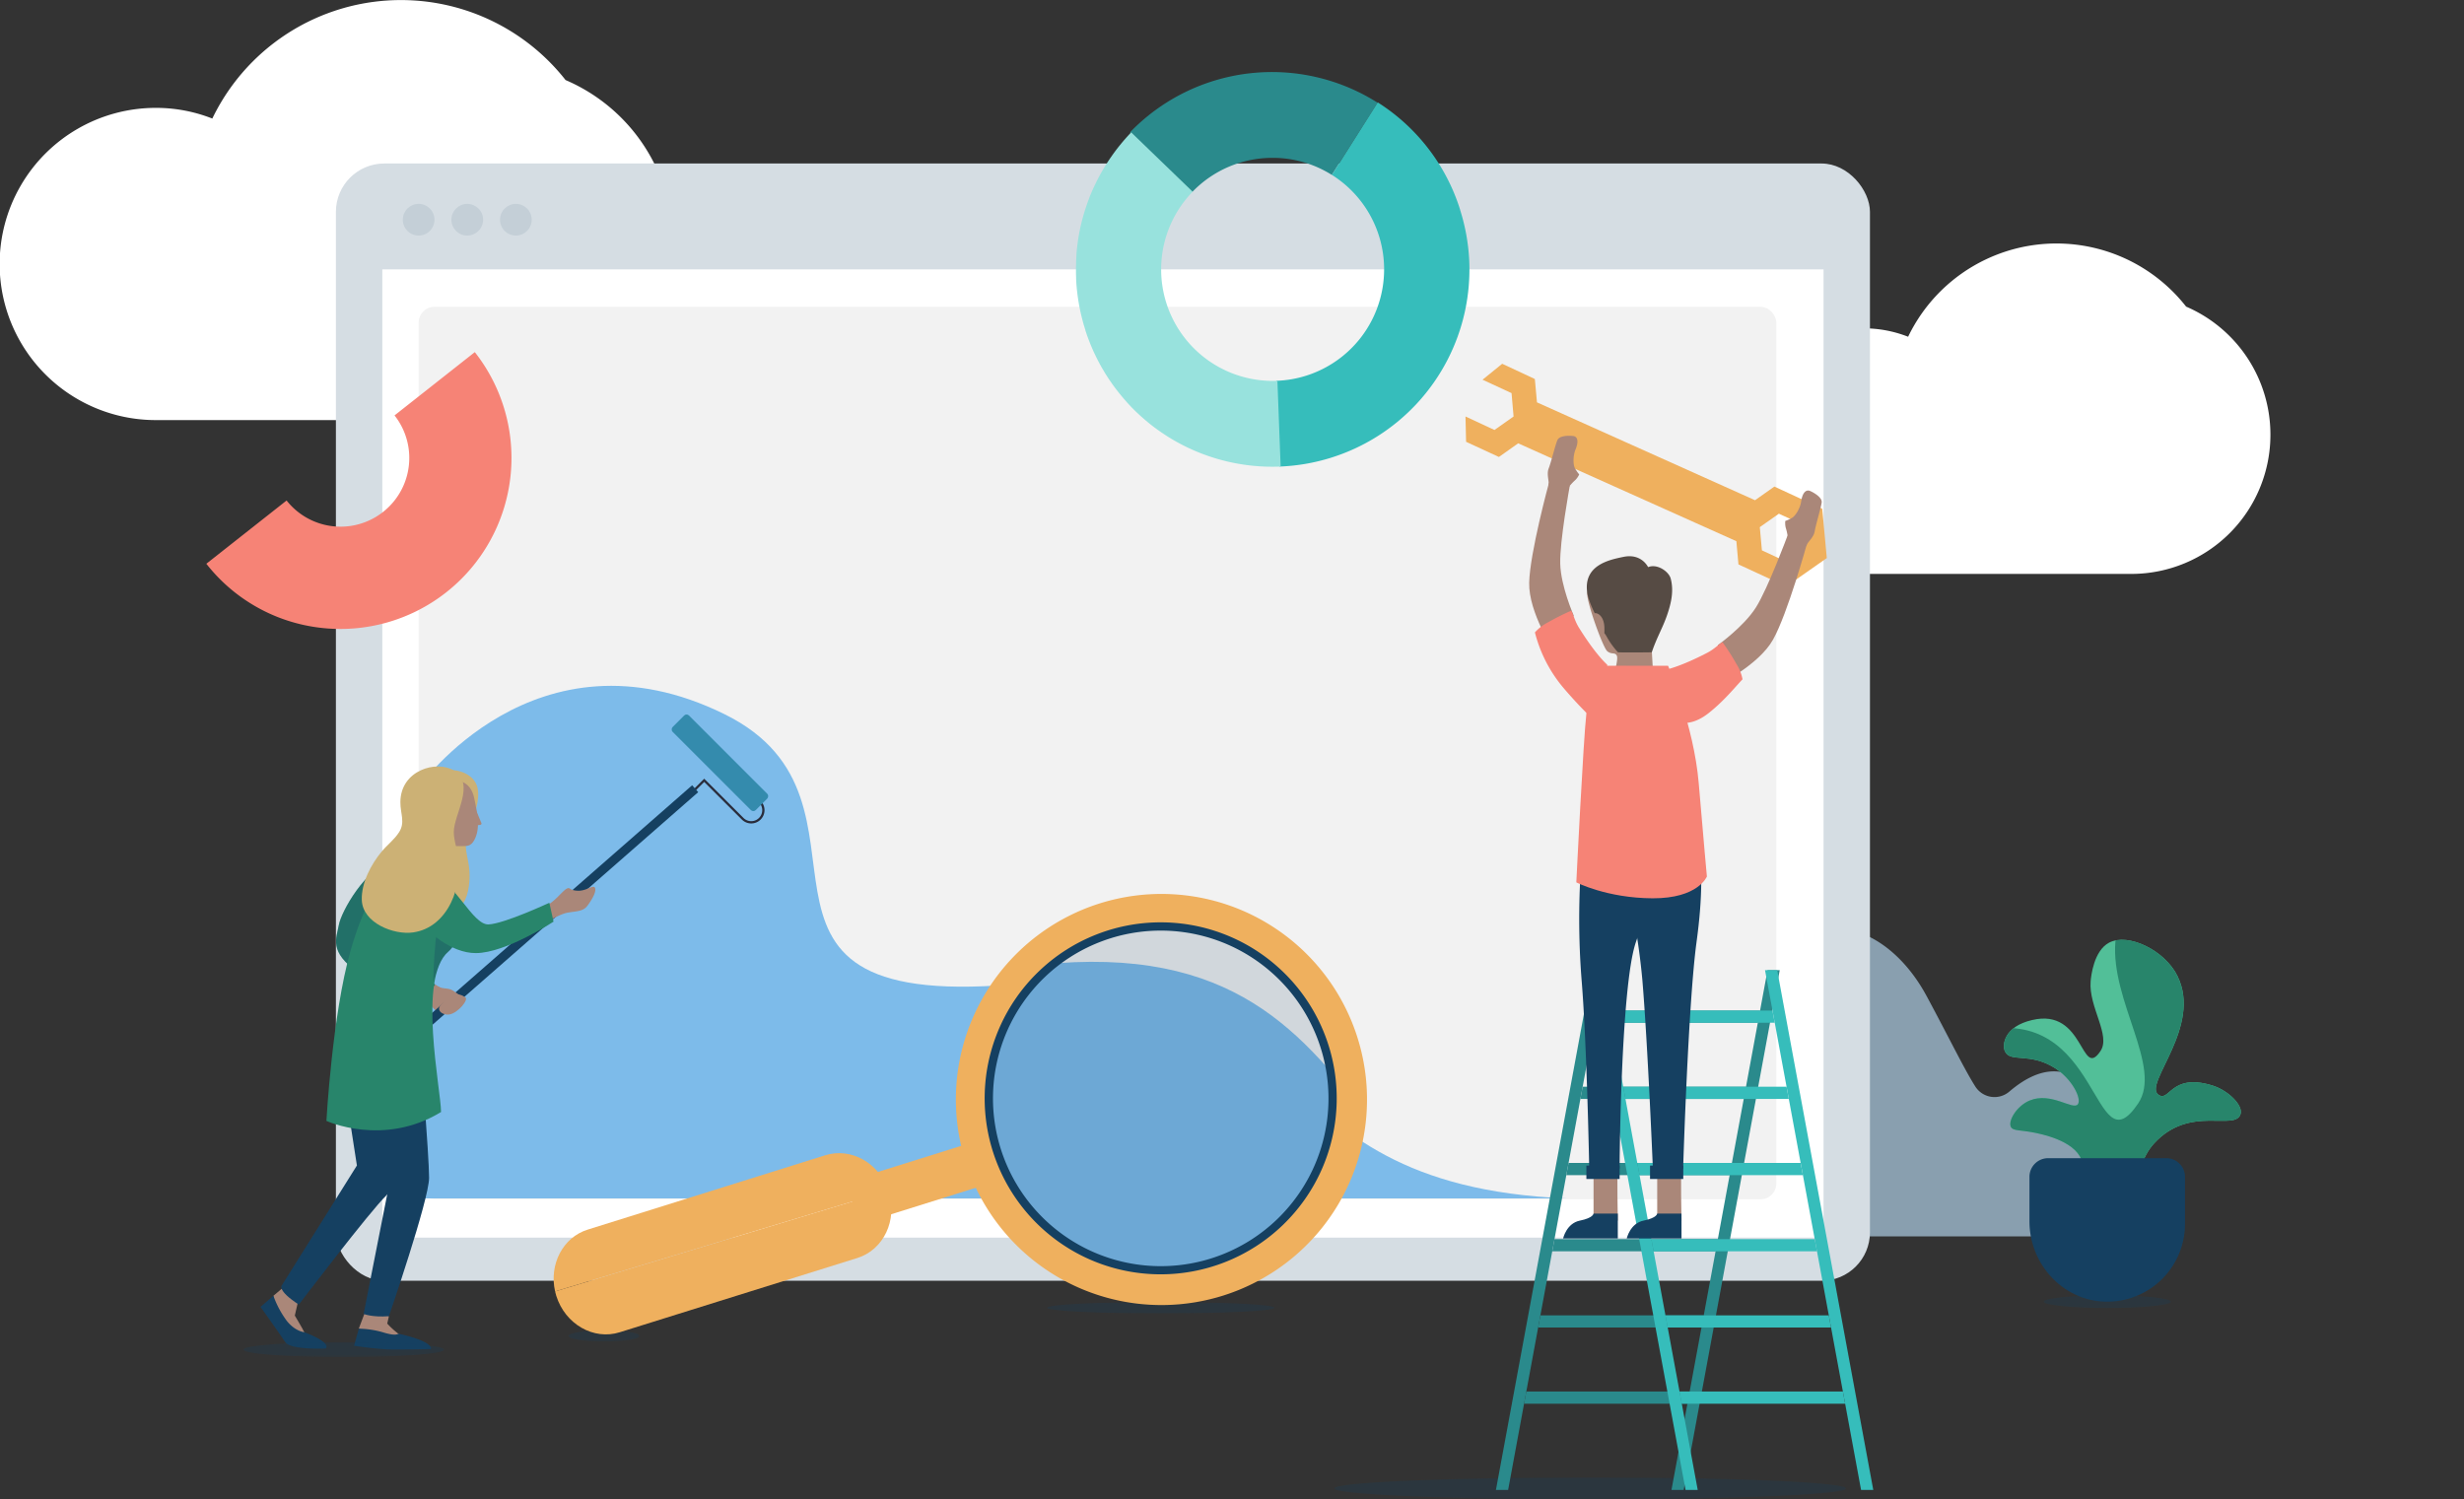 <svg xmlns="http://www.w3.org/2000/svg" xmlns:xlink="http://www.w3.org/1999/xlink" viewBox="0 0 1082.58 658.84">
  <rect x="0" y="0" width="1082.58" height="658.84" fill="#333333" stroke="none"/>
  <defs>
    <mask id="mask" x="586.17" y="649.13" width="224.95" height="9.71" maskUnits="userSpaceOnUse">
      <g id="mask-32">
        <polygon id="path-31" points="586.17 649.13 811.13 649.13 811.13 658.84 586.17 658.84 586.17 649.13" fill="#fff"/>
      </g>
    </mask>
    <mask id="mask-2" x="459.98" y="572.11" width="100" height="5" maskUnits="userSpaceOnUse">
      <g id="mask-32-2" data-name="mask-32">
        <polygon id="path-31-2" data-name="path-31" points="459.98 572.11 559.98 572.11 559.98 577.11 459.98 577.11 459.98 572.11" fill="#fff"/>
      </g>
    </mask>
    <mask id="mask-3" x="249.75" y="584.54" width="31.22" height="4.85" maskUnits="userSpaceOnUse">
      <g id="mask-32-3" data-name="mask-32">
        <polygon id="path-31-3" data-name="path-31" points="249.75 584.54 280.97 584.54 280.97 589.4 249.75 589.4 249.75 584.54" fill="#fff"/>
      </g>
    </mask>
    <clipPath id="clip-path">
      <path d="M581.58,460.39a74.82,74.82,0,1,0-48.56,94A74.81,74.81,0,0,0,581.58,460.39Z" fill="none"/>
    </clipPath>
    <mask id="mask-4" x="106.91" y="589.66" width="88.33" height="6.63" maskUnits="userSpaceOnUse">
      <g id="mask-32-4" data-name="mask-32">
        <polygon id="path-31-4" data-name="path-31" points="106.91 589.66 195.24 589.66 195.24 596.28 106.91 596.28 106.91 589.66" fill="#fff"/>
      </g>
    </mask>
    <clipPath id="clip-path-2">
      <path d="M938.78,521.83c.54-4.86,2.09-13.39,7.67-19.46,15.83-17.23,35.77-5,38-13,1-3.82-5.45-10.35-12.72-12.52-18.37-5.47-18.54,8-23.58,4-6.15-4.95,19.46-29.82,8.54-52-5.6-11.39-21.72-19.06-30.06-14.65-6.72,3.56-7.91,14.72-8.09,17-.93,11.25,9,23.75,4.31,30.64-8.68,12.89-6.88-19.21-30.06-13.64C880.67,451,879.5,459,880.91,462c2.36,5,10.79.33,21.8,7.21,7.7,4.8,12,13.6,10.21,16-2.13,2.79-11.74-5.62-21.22-1.64-5.52,2.31-9.42,8.71-8.26,11.46.83,1.94,4,1.44,9.64,2.51,3.17.6,18.08,3.4,21.38,11.94.62,1.58,1.72,5.65-1.73,12.33Z" fill="none"/>
    </clipPath>
  </defs>
  <title>quality-management</title>
  <g style="isolation: isolate">
    <g id="Lager_2" data-name="Lager 2">
      <g id="Done">
        <g>
          <g id="Group-70">
            <g mask="url(#mask)">
              <path id="Fill-68" d="M811.13,654c0,2.68-50.36,4.86-112.48,4.86S586.17,656.66,586.17,654s50.36-4.85,112.48-4.85S811.13,651.3,811.13,654" fill="#154061" opacity="0.25" style="isolation: isolate"/>
            </g>
          </g>
          <path id="Fill-13" d="M248.56,35.2l-.05,0A92,92,0,0,0,93.28,52.09h0A67.41,67.41,0,0,0,68.43,47.4a68.59,68.59,0,0,0,0,137.18H218.08a77.72,77.72,0,0,0,77.64-77.8A77.88,77.88,0,0,0,248.56,35.2" fill="#fff"/>
          <path id="Fill-13-2" data-name="Fill-13" d="M960.44,134.66l0,0a72.34,72.34,0,0,0-122.09,13.3h0a53.13,53.13,0,0,0-19.54-3.69,54,54,0,0,0,0,107.9h117.7A61.12,61.12,0,0,0,997.53,191a61.23,61.23,0,0,0-37.09-56.3" fill="#fff"/>
          <path d="M882.85,479.6a10,10,0,0,1-14.94-2.14c-5-7.86-11.6-21.58-21.46-39.85-17.39-32.25-51.76-43.28-72.55-7.64L717.05,543.25H945.32C930.09,476.68,909,457.28,882.85,479.6Z" fill="#899faf"/>
          <rect x="147.58" y="71.84" width="674" height="490.9" rx="21.26" ry="21.26" fill="#d5dde3"/>
          <rect x="167.97" y="118.36" width="633.22" height="425.43" fill="#fff"/>
          <rect x="183.95" y="134.81" width="596.5" height="392.13" rx="6.92" ry="6.92" fill="#f2f2f2"/>
          <path id="Fill-17" d="M140.72,275.83a74.63,74.63,0,0,1-50.06-28.12l35.26-27.8a30.19,30.19,0,0,0,47.42-37.38l35.27-27.81a75.14,75.14,0,0,1-67.89,121.11" fill="#f68376"/>
          <circle cx="183.93" cy="96.54" r="6.96" fill="#c4cfd7"/>
          <circle cx="205.29" cy="96.54" r="6.96" fill="#c4cfd7"/>
          <circle cx="226.65" cy="96.54" r="6.96" fill="#c4cfd7"/>
          <path d="M183.93,346s51.26-73.15,134.38-32.2c77.76,38.31-10.94,130.17,126.13,118.77s100.64,88.13,244,94H183.93Z" fill="#7dbbea"/>
          <g>
            <g id="Group-70-2" data-name="Group-70">
              <g mask="url(#mask-2)">
                <path id="Fill-68-2" data-name="Fill-68" d="M560,574.61c0,1.38-22.39,2.5-50,2.5s-50-1.12-50-2.5,22.38-2.5,50-2.5,50,1.12,50,2.5" fill="#154061" opacity="0.25" style="isolation: isolate"/>
              </g>
            </g>
            <g id="Group-70-3" data-name="Group-70">
              <g mask="url(#mask-3)">
                <path id="Fill-68-3" data-name="Fill-68" d="M281,587c0,1.34-7,2.43-15.61,2.43s-15.61-1.09-15.61-2.43,7-2.43,15.61-2.43S281,585.63,281,587" fill="#154061" opacity="0.25" style="isolation: isolate"/>
              </g>
            </g>
            <g>
              <g clip-path="url(#clip-path)">
                <path d="M130.67,304.22s58.81-100.31,167.17-50.62S286.05,441.83,456.57,423.91s123.37,155,301.64,164.14H130.67Z" fill="#7dbbea"/>
              </g>
              <g>
                <g>
                  <g>
                    <g>
                      <path d="M596.35,455.69a90.32,90.32,0,1,0-58.63,113.47A90.32,90.32,0,0,0,596.35,455.69ZM533,554.4a74.82,74.82,0,1,1,48.56-94A74.83,74.83,0,0,1,533,554.4Z" fill="#efb05e"/>
                      <path d="M581.58,460.39a74.82,74.82,0,1,0-48.56,94A74.81,74.81,0,0,0,581.58,460.39Z" fill="#154061" opacity="0.15" style="mix-blend-mode: multiply"/>
                    </g>
                    <path d="M478.94,553.45a77.34,77.34,0,1,1,101.87-39.83A77.42,77.42,0,0,1,478.94,553.45Zm60.59-138.38a73.72,73.72,0,1,0,38,97.1A73.81,73.81,0,0,0,539.53,415.07Z" fill="#154061"/>
                  </g>
                  <rect x="373.25" y="509.93" width="59.9" height="19.49" transform="translate(-136.82 144.16) rotate(-17.38)" fill="#efb05e"/>
                </g>
                <g>
                  <path d="M362.58,507.61,258.19,540.28c-10.91,3.42-17,15.3-14.31,27.15l146.45-44.27C386.25,511,373.94,504.06,362.58,507.61Z" fill="#efb05e"/>
                  <path d="M390.49,523.65c-.05-.16-.11-.32-.16-.49L243.88,567.43c.15.64.32,1.29.52,1.94,3.91,12.46,16.4,19.64,27.92,16L376.7,552.74C388.22,549.14,394.39,536.11,390.49,523.65Z" fill="#efb05e"/>
                </g>
              </g>
            </g>
          </g>
          <g>
            <g>
              <path d="M205,358.67c-1.59,15.58.78,17.05,1.24,24s-.81,26-20.82,14.65-1.66-42.72-1.66-42.72Z" fill="#ccb175"/>
              <path d="M302.47,349.79l6.93-6.93,16.9,16.89a5.32,5.32,0,0,0,7.53,0h0a5.32,5.32,0,0,0,0-7.54l-6.56-6.56" fill="none" stroke="#292c3b" stroke-miterlimit="10"/>
              <g>
                <path d="M191.15,432.54s6.31,4,7.71,4.51-4.54,8.12-4.54,8.12.17,2-3.87-2.11S186,436.2,186,436.2Z" fill="#aa8779"/>
                <rect x="231.21" y="313.8" width="4.03" height="191.88" transform="translate(387.92 -35.63) rotate(48.8)" fill="#154061"/>
                <path d="M172.59,378.36c-11.76,2.59-22.72,22.27-23.72,28.05s-4.65,11.76,8.6,20.95S186.41,439,186.41,439l4.74-6.46s-20.56-10.22-23.46-17.49c-3.22-8.08,6.82-11.95,12.18-21.13C184.48,386,182.27,376.22,172.59,378.36Z" fill="#28856b"/>
                <path d="M172.59,378.36c-11.76,2.59-22.72,22.27-23.72,28.05s-4.65,11.76,8.6,20.95S186.41,439,186.41,439l4.74-6.46s-20.56-10.22-23.46-17.49c-3.22-8.08,6.82-11.95,12.18-21.13C184.48,386,182.27,376.22,172.59,378.36Z" fill="#154061" opacity="0.3"/>
                <path d="M197.62,445.71c-3.11.65-6.61-2-3.5-4.58s1.17-4.57,4.11-4.53,4.69.52,6.23,1.6S201.36,444.92,197.62,445.71Z" fill="#aa8779"/>
                <path d="M192.75,433.54c1.86,1.15,4.18.31,6.46,1.84s4.3,2.75,1.65,3.19a15.16,15.16,0,0,1-6.44-.43C192.45,437.71,192.75,433.54,192.75,433.54Z" fill="#aa8779"/>
              </g>
              <path d="M131.05,571.44l-1.52,6.61s3.34,5.56,4.16,7.31c2.35,5,2.22,5.21,2.22,5.21l-15.55-13.86-.24-7.35,4.81-4.07Z" fill="#aa8779"/>
              <path d="M120.12,569.36l-5.66,4.88s6.9,9.62,10.86,15.47c2.41,3.56,17.8,2.81,17.8,2.81,2.41-2.91-9.43-7.16-9.43-7.16s-4-.34-7.69-5A42.48,42.48,0,0,1,120.12,569.36Z" fill="#154061"/>
              <path d="M150.09,451.18s0,16,.72,21.27c1.67,12.06,6,39.66,6,39.66l-33,52.68s-2.19,2.15,7.48,8.44c0,0,31.42-41.28,38.43-47.94s11.05-68.58,11.05-68.58Z" fill="#154061"/>
              <path d="M170.87,578.37l-.73,3.19A35.62,35.62,0,0,0,175,586c4.77,2.82,4.77,3.06,4.77,3.06l-18-3.43-4.15-1.82,4.15-10.95Z" fill="#aa8779"/>
              <path d="M196.15,338.53c5.64-.89,12.36,2.05,13.63,7.52s-1.69,12.62-1.69,12.62-.84-12.62-9.67-13.88S196.15,338.53,196.15,338.53Z" fill="#ccb175"/>
              <path d="M198.19,343.56c2.91-1.22,8.59-.35,10.16,7.12s2.73,13.52,0,18.5-6.4.57-15.73,4.15c-8.53,3.27-5.76-18.74-5.76-18.74S194.42,345.14,198.19,343.56Z" fill="#aa8779"/>
              <path d="M208.49,354.36l2.93,7.08a.79.79,0,0,1,.07.7.86.86,0,0,1-.64.31l-2.73.4" fill="#aa8779"/>
              <path d="M153.4,457.14s2.29,15.84,3.76,20.95c3.38,11.69,14.71,37.86,14.71,37.86l-12.11,61.37s3.75,1.57,11.11,1c0,0,17.65-51.14,17.65-60.81s-4-59.34-4-59.34Z" fill="#154061"/>
              <path d="M154,417.77c-8,28-10.59,74.74-10.59,74.74s25.13,11.54,50.37-3.91c-.05-9.86-10.4-58.87,3.15-70.45,9-7.71,2.95-28.64.26-33.48s0-6,0-6l-15.87-9.61S164.15,382.09,154,417.77Z" fill="#28856b"/>
              <path d="M197,418.15c7.83-6.69,4.29-23.34,1.46-30.78-6.78,12.73-7.69,29.34-8.11,43.82C192.05,426.87,193.17,421.39,197,418.15Z" fill="#154061" opacity="0.3"/>
              <path d="M157.66,583.81l-2.11,7.49s6.57,1.07,14,1.57c4.29.28,19.81-.12,19.81-.12C189.74,589,175,586,175,586s-.81,1.22-6.48-.52A39.79,39.79,0,0,0,157.66,583.81Z" fill="#154061"/>
              <g>
                <path d="M239.15,398.66a29.78,29.78,0,0,0,5.81-4.51c2.2-2.18,3.44-3.58,4.53-3.89s.78,1,4.51,1.12,6.84-2.93,7.46-1.17-1.55,5.34-3.42,7.83-5,2.33-8.55,2.95-8.94,4-8.94,4Z" fill="#aa8779"/>
                <path d="M191.63,386.54c7.92.4,16,19.95,23,19.64s26.73-9.52,26.73-9.52l1.84,8.3s-20.86,13.76-34.1,13.82c-11.06.05-22.36-9.8-26.72-16.9C180,398,178.52,385.89,191.63,386.54Z" fill="#28856b"/>
              </g>
              <path d="M199.38,365.58c0,3.21,1.07,6.31,1.68,9.46,2.68,13.75-4,32.39-19.51,34.65-8.49,1.24-22.23-4.14-22.59-14.22-.27-7.51,4.08-15.72,8.76-21.34,2.45-2.93,5.6-5.28,7.64-8.5,2.73-4.33.55-8,.55-13.11,0-14.15,15.94-18.66,23.62-13.92C209,344.45,199.39,357.83,199.38,365.58Z" fill="#ccb175"/>
              <rect x="290.5" y="330.1" width="51.62" height="10.15" rx="1.46" ry="1.46" transform="translate(329.65 -125.5) rotate(45)" fill="#348bad"/>
            </g>
            <g id="Group-70-4" data-name="Group-70">
              <g mask="url(#mask-4)">
                <path id="Fill-68-4" data-name="Fill-68" d="M195.24,593c0,1.83-19.78,3.31-44.17,3.31s-44.16-1.48-44.16-3.31,19.77-3.31,44.16-3.31,44.17,1.48,44.17,3.31" fill="#154061" opacity="0.25" style="isolation: isolate"/>
              </g>
            </g>
          </g>
          <g>
            <ellipse cx="925.87" cy="571.93" rx="27.9" ry="2.78" fill="#154061" opacity="0.25" style="isolation: isolate"/>
            <g>
              <path d="M938.78,521.83c.54-4.86,2.09-13.39,7.67-19.46,15.83-17.23,35.77-5,38-13,1-3.82-5.45-10.35-12.72-12.52-18.37-5.47-18.54,8-23.58,4-6.15-4.95,19.46-29.82,8.54-52-5.6-11.39-21.72-19.06-30.06-14.65-6.72,3.56-7.91,14.72-8.09,17-.93,11.25,9,23.75,4.31,30.64-8.68,12.89-6.88-19.21-30.06-13.64C880.67,451,879.5,459,880.91,462c2.36,5,10.79.33,21.8,7.21,7.7,4.8,12,13.6,10.21,16-2.13,2.79-11.74-5.62-21.22-1.64-5.52,2.31-9.42,8.71-8.26,11.46.83,1.94,4,1.44,9.64,2.51,3.17.6,18.08,3.4,21.38,11.94.62,1.58,1.72,5.65-1.73,12.33Z" fill="#52bf98"/>
              <g clip-path="url(#clip-path-2)">
                <path d="M976.45,624.26c1.26-11.29,4.84-31.07,17.78-45.15,36.73-40,83-11.6,88.09-30.21,2.43-8.87-12.63-24-29.5-29-42.63-12.69-43,18.64-54.7,9.22-14.27-11.5,45.13-69.19,19.8-120.7-13-26.42-50.39-44.22-69.73-34-15.59,8.25-18.34,34.13-18.77,39.33-2.16,26.09,20.76,55.11,10,71.09-20.14,29.91-16-44.56-69.76-31.65-28,6.73-30.75,25.39-27.48,32.34,5.46,11.63,25,.77,50.58,16.72,17.86,11.16,27.92,31.56,23.68,37.1-4.94,6.48-27.23-13-49.24-3.81-12.79,5.37-21.85,20.23-19.14,26.61,1.91,4.49,9.21,3.33,22.35,5.81,7.36,1.38,41.94,7.9,49.61,27.71,1.42,3.67,4,13.1-4,28.61Z" fill="#28856b"/>
              </g>
              <path d="M960,537.76a34.17,34.17,0,0,1-34.81,34.17c-18.81-.35-33.53-16.49-33.53-35.3V517.1a8.2,8.2,0,0,1,8.21-8.21h51.92A8.2,8.2,0,0,1,960,517.1Z" fill="#154061"/>
            </g>
          </g>
          <g>
            <path d="M559.16,69.36a48.7,48.7,0,0,1,26,7.5l20.1-31.73a86.7,86.7,0,0,0-108.78,13l27.27,26.31A48.81,48.81,0,0,1,559.16,69.36Z" fill="#2a8a8c"/>
            <path d="M645.51,114.29a87.17,87.17,0,0,0-4-22.08h0l0-.09A86.37,86.37,0,0,0,605.33,45L585.18,76.85a49,49,0,0,1-24.42,90.47L562.18,205a86.66,86.66,0,0,0,83.33-90.7Z" fill="#36bdbb" fill-rule="evenodd"/>
            <path d="M559.16,167.36A49,49,0,0,1,524,84.23L497,58.16l-.33.35c-.79.83-1.56,1.67-2.31,2.53l-.56.63c-.78.92-1.55,1.85-2.31,2.8l-.4.51c-.79,1-1.57,2.06-2.33,3.13l-.21.3c-.82,1.16-1.62,2.35-2.38,3.56-.46.71-.89,1.43-1.32,2.15l-.44.75-.82,1.44-.47.87c-.25.46-.5.92-.74,1.39l-.44.85-.81,1.66c-.09.19-.19.38-.28.58-.34.72-.66,1.44-1,2.17l-.36.85c-.2.47-.4.94-.59,1.42-.12.32-.25.64-.37,1-.18.46-.35.92-.52,1.37l-.35,1c-.18.51-.35,1-.53,1.54-.08.26-.17.51-.25.76-.24.74-.47,1.48-.69,2.23l-.23.8c-.14.51-.29,1-.42,1.54l-.24.93c-.12.48-.24,1-.35,1.46-.08.3-.15.61-.22.91-.12.54-.23,1.08-.34,1.62l-.15.73c-.15.78-.28,1.55-.41,2.33l-.09.56c-.09.61-.19,1.21-.27,1.82,0,.27-.07.54-.1.81-.07.54-.13,1.08-.19,1.62l-.09.82-.15,1.74c0,.22,0,.43,0,.64-.06.81-.1,1.61-.14,2.42v.12c0,.76,0,1.51-.06,2.27,0,.22,0,.43,0,.65,0,.59,0,1.19,0,1.78,0,.24,0,.47,0,.71l.06,1.85,0,.55c.08,1.62.2,3.23.37,4.84l.06.49c.07.64.15,1.28.23,1.92l.09.61c.09.63.18,1.26.28,1.89l.09.51c.27,1.6.59,3.2.95,4.79,0,.12.05.24.08.36.16.66.32,1.32.49,2l.15.57c.16.61.33,1.22.5,1.82,0,.18.1.36.16.54.21.72.43,1.44.66,2.15,0,0,0,.09,0,.14.26.79.53,1.57.8,2.35l.12.31c.23.64.47,1.29.72,1.93l.24.61c.22.55.44,1.1.67,1.64.08.2.17.4.25.59.38.89.77,1.77,1.18,2.64l.1.2c.39.83.8,1.66,1.22,2.48l.19.38q.69,1.32,1.41,2.61a1.62,1.62,0,0,1,.1.18c.47.82,1,1.65,1.45,2.46.06.09.11.18.16.27.53.85,1.07,1.7,1.63,2.54l.13.19c.54.81,1.09,1.6,1.66,2.39a1.27,1.27,0,0,0,.13.19c.59.82,1.2,1.64,1.83,2.44l.17.22c.61.77,1.23,1.54,1.86,2.29l.1.12c.66.78,1.33,1.55,2,2.31l.24.27q1,1.09,2,2.16l.08.07q1.07,1.09,2.19,2.16l.33.3c.72.68,1.45,1.35,2.21,2a.12.12,0,0,0,.05.05c.77.67,1.55,1.33,2.34,2l.43.35c.79.63,1.58,1.25,2.39,1.85l0,0c.81.61,1.64,1.2,2.48,1.78l.55.38c.84.57,1.69,1.14,2.55,1.69A86.37,86.37,0,0,0,562.66,205l-1.42-37.69C560.55,167.33,559.85,167.36,559.16,167.36Z" fill="#98e2dd"/>
          </g>
          <g>
            <g>
              <g>
                <polygon points="772.32 449.37 700.55 449.37 701.54 444.02 773.31 444.02 772.32 449.37" fill="#2a8a8c"/>
                <polygon points="662.61 654.66 704.82 426.29 699.46 426.29 657.25 654.66 662.61 654.66" fill="#2a8a8c"/>
                <polygon points="739.74 654.66 781.94 426.29 776.58 426.29 734.38 654.66 739.74 654.66" fill="#2a8a8c"/>
                <polygon points="766.13 482.86 694.36 482.86 695.35 477.5 767.12 477.5 766.13 482.86" fill="#2a8a8c"/>
                <polygon points="759.94 516.34 688.17 516.34 689.16 510.98 760.93 510.98 759.94 516.34" fill="#2a8a8c"/>
                <polygon points="753.75 549.82 681.99 549.82 682.98 544.46 754.74 544.46 753.75 549.82" fill="#2a8a8c"/>
                <polygon points="747.57 583.3 675.8 583.3 676.79 577.94 748.56 577.94 747.57 583.3" fill="#2a8a8c"/>
                <polygon points="741.38 616.78 669.61 616.78 670.6 611.42 742.37 611.42 741.38 616.78" fill="#2a8a8c"/>
              </g>
              <g>
                <polygon points="707.98 449.37 779.74 449.37 778.75 444.02 706.99 444.02 707.98 449.37" fill="#36bdbb"/>
                <polygon points="823.04 654.66 780.83 426.29 775.48 426.29 817.68 654.66 823.04 654.66" fill="#36bdbb"/>
                <polygon points="745.91 654.66 703.71 426.29 698.35 426.29 740.56 654.66 745.91 654.66" fill="#36bdbb"/>
                <polygon points="714.16 482.86 785.93 482.86 784.94 477.5 713.17 477.5 714.16 482.86" fill="#36bdbb"/>
                <polygon points="720.35 516.34 792.12 516.34 791.13 510.98 719.36 510.98 720.35 516.34" fill="#36bdbb"/>
                <polygon points="726.54 549.82 798.31 549.82 797.32 544.46 725.55 544.46 726.54 549.82" fill="#36bdbb"/>
                <polygon points="732.73 583.3 804.49 583.3 803.5 577.94 731.74 577.94 732.73 583.3" fill="#36bdbb"/>
                <polygon points="738.91 616.78 810.68 616.78 809.69 611.42 737.92 611.42 738.91 616.78" fill="#36bdbb"/>
              </g>
            </g>
            <g>
              <path d="M802.62,245.21l-2-21.69-14.43-6.67h0l-6.6-3.06-8.5,6-95.81-43-.93-10.25L660,159.84l-8.63,7,12.74,5.89L665,183l-8.39,5.92L643.88,183l.26,11.12,14.42,6.67,8.46-6,95.87,43,.91,10.2,14.43,6.67h0l6.6,3Zm-27.81-3.07-.7-.32-.92-10.2v0l8.38-5.91,8.77,4.06.93,10.23-8.39,5.91Z" fill="#efb05e"/>
              <path d="M691.42,270.45s-5.67-12.85-5.92-22.81,4.2-34.18,4.2-34.18l-9.17-1.23s-8.38,30.67-8.67,43.83,11,30.12,11,30.12Z" fill="#aa8779"/>
              <path d="M680.18,273.43a105.07,105.07,0,0,1,10.17-5.11c1,1.83,1.56,4.56,3.41,7.53,7.53,12.13,12.41,16.23,12.41,16.23l-1.66,28.32a195.09,195.09,0,0,1-17.46-18,61,61,0,0,1-12.67-24.53A19.49,19.49,0,0,1,680.18,273.43Z" fill="#f68376"/>
              <path d="M687.07,217.05c.4-.6,2.63-3.59,2.63-3.59a22.54,22.54,0,0,1,2.52-2.62,8.86,8.86,0,0,0,1.62-2.38,16.66,16.66,0,0,1-1.94-2.86c-.7-1.41-.89-5.19.36-8.2s1.16-5.59-1.13-5.83-6-.11-6.86,1.78-2.79,9.81-3.83,12.43.29,5.67-.11,7.18S687.07,217.05,687.07,217.05Z" fill="#aa8779"/>
              <path d="M706.17,286.14c2,1.63,3.41.28,4.21,2s-1.84,10.23-1.84,10.23h17.91l-.94-16.2a35.84,35.84,0,0,0-1-15.06c-2.34-8.57-18.16-14.07-18.16-14.07-.71-.44-1.67-3.86-2.9-2.58-1.92,2-5.46,6.5-6.07,9.91S704.22,284.52,706.17,286.14Z" fill="#aa8779"/>
              <path d="M697.36,260.4c.55,3.7,3.28,9,3.28,9h0c2.1-.11,4.13,2.24,4.26,6.22.14,4.18-.53,1.2,1.27,4.56a36.16,36.16,0,0,0,4.69,6.43c3.65.17,14.87,0,14.87,0,2.09-6.31,4.71-10.56,6.65-16.14s3.08-10.91,1.65-16.28c-.79-3-5.84-6.65-9.92-5,0,0-2.86-6.18-10.87-4.5C707.29,245.94,695.57,248.17,697.36,260.4Z" fill="#564b44"/>
              <path d="M725.38,376.92c0,9.52,0,17.62-6.67,37.14s-7.14,99.44-7.14,99.44H698.24s-1-54.19-3.34-82.77a341.84,341.84,0,0,1,0-53.81Z" fill="#154061"/>
              <path d="M710.8,514.22c-.42.71,0,22.1,0,22.1H700.14V513.5Z" fill="#aa8779"/>
              <rect x="696.98" y="512.13" width="14.6" height="5.89" transform="translate(1408.57 1030.16) rotate(180)" fill="#154061"/>
              <path d="M710.8,533.23H700.14s-.06,1.9-6,3.09-7.38,7.86-7.38,7.86H710.8Z" fill="#154061"/>
              <path d="M747.37,375.07c0,9.53.79,18.55-2,39-3.67,27.26-5.87,99.44-5.87,99.44H726.21s-2.23-54.19-4.61-82.77a294,294,0,0,0-10-53.81Z" fill="#154061"/>
              <path d="M738.78,514.22c-.43.71,0,22.1,0,22.1H728.11V513.5Z" fill="#aa8779"/>
              <rect x="724.96" y="512.13" width="14.6" height="5.89" transform="translate(1464.52 1030.16) rotate(180)" fill="#154061"/>
              <path d="M738.78,533.23H728.11s-.06,1.9-6,3.09-7.39,7.86-7.39,7.86h24.07Z" fill="#154061"/>
              <path d="M754.77,283.43s11.44-8.15,16.75-16.59,13.86-31.53,13.86-31.53l8.51,3.63S785.42,269.6,779,281.05s-24.84,20.28-24.84,20.28Z" fill="#aa8779"/>
              <path d="M749.94,385.12s-1.46-15.78-3.6-41.1-13.46-51.48-13.46-51.48-5.49,0-8.78,0c-5-.08-18.63,0-18.63,0s-7.16,9.58-8.49,21.07-4.41,74.09-4.41,74.09,13.38,6.91,33.49,7S749.94,385.12,749.94,385.12Z" fill="#f68376"/>
              <path d="M762.91,291.73a104.85,104.85,0,0,0-6.13-9.59c-1.77,1.08-3.67,3.12-6.78,4.73-12.67,6.58-19,7.6-19,7.6l3.36,21.46s6.4,5.33,16.53-2.75c6.89-5.5,11.71-11.6,14.71-14.7A19.32,19.32,0,0,0,762.91,291.73Z" fill="#f68376"/>
              <path d="M785.8,239.75c0-.72-.42-4.44-.42-4.44a22.9,22.9,0,0,0-.83-3.53,9,9,0,0,1-.17-2.88,16.64,16.64,0,0,0,3.13-1.46c1.32-.85,3.41-4,3.87-7.23s1.86-5.4,4-4.44,5.24,3,5,5-2.61,9.85-3.06,12.64-3.15,4.73-3.57,6.23S785.8,239.75,785.8,239.75Z" fill="#aa8779"/>
            </g>
          </g>
        </g>
      </g>
    </g>
  </g>
</svg>
